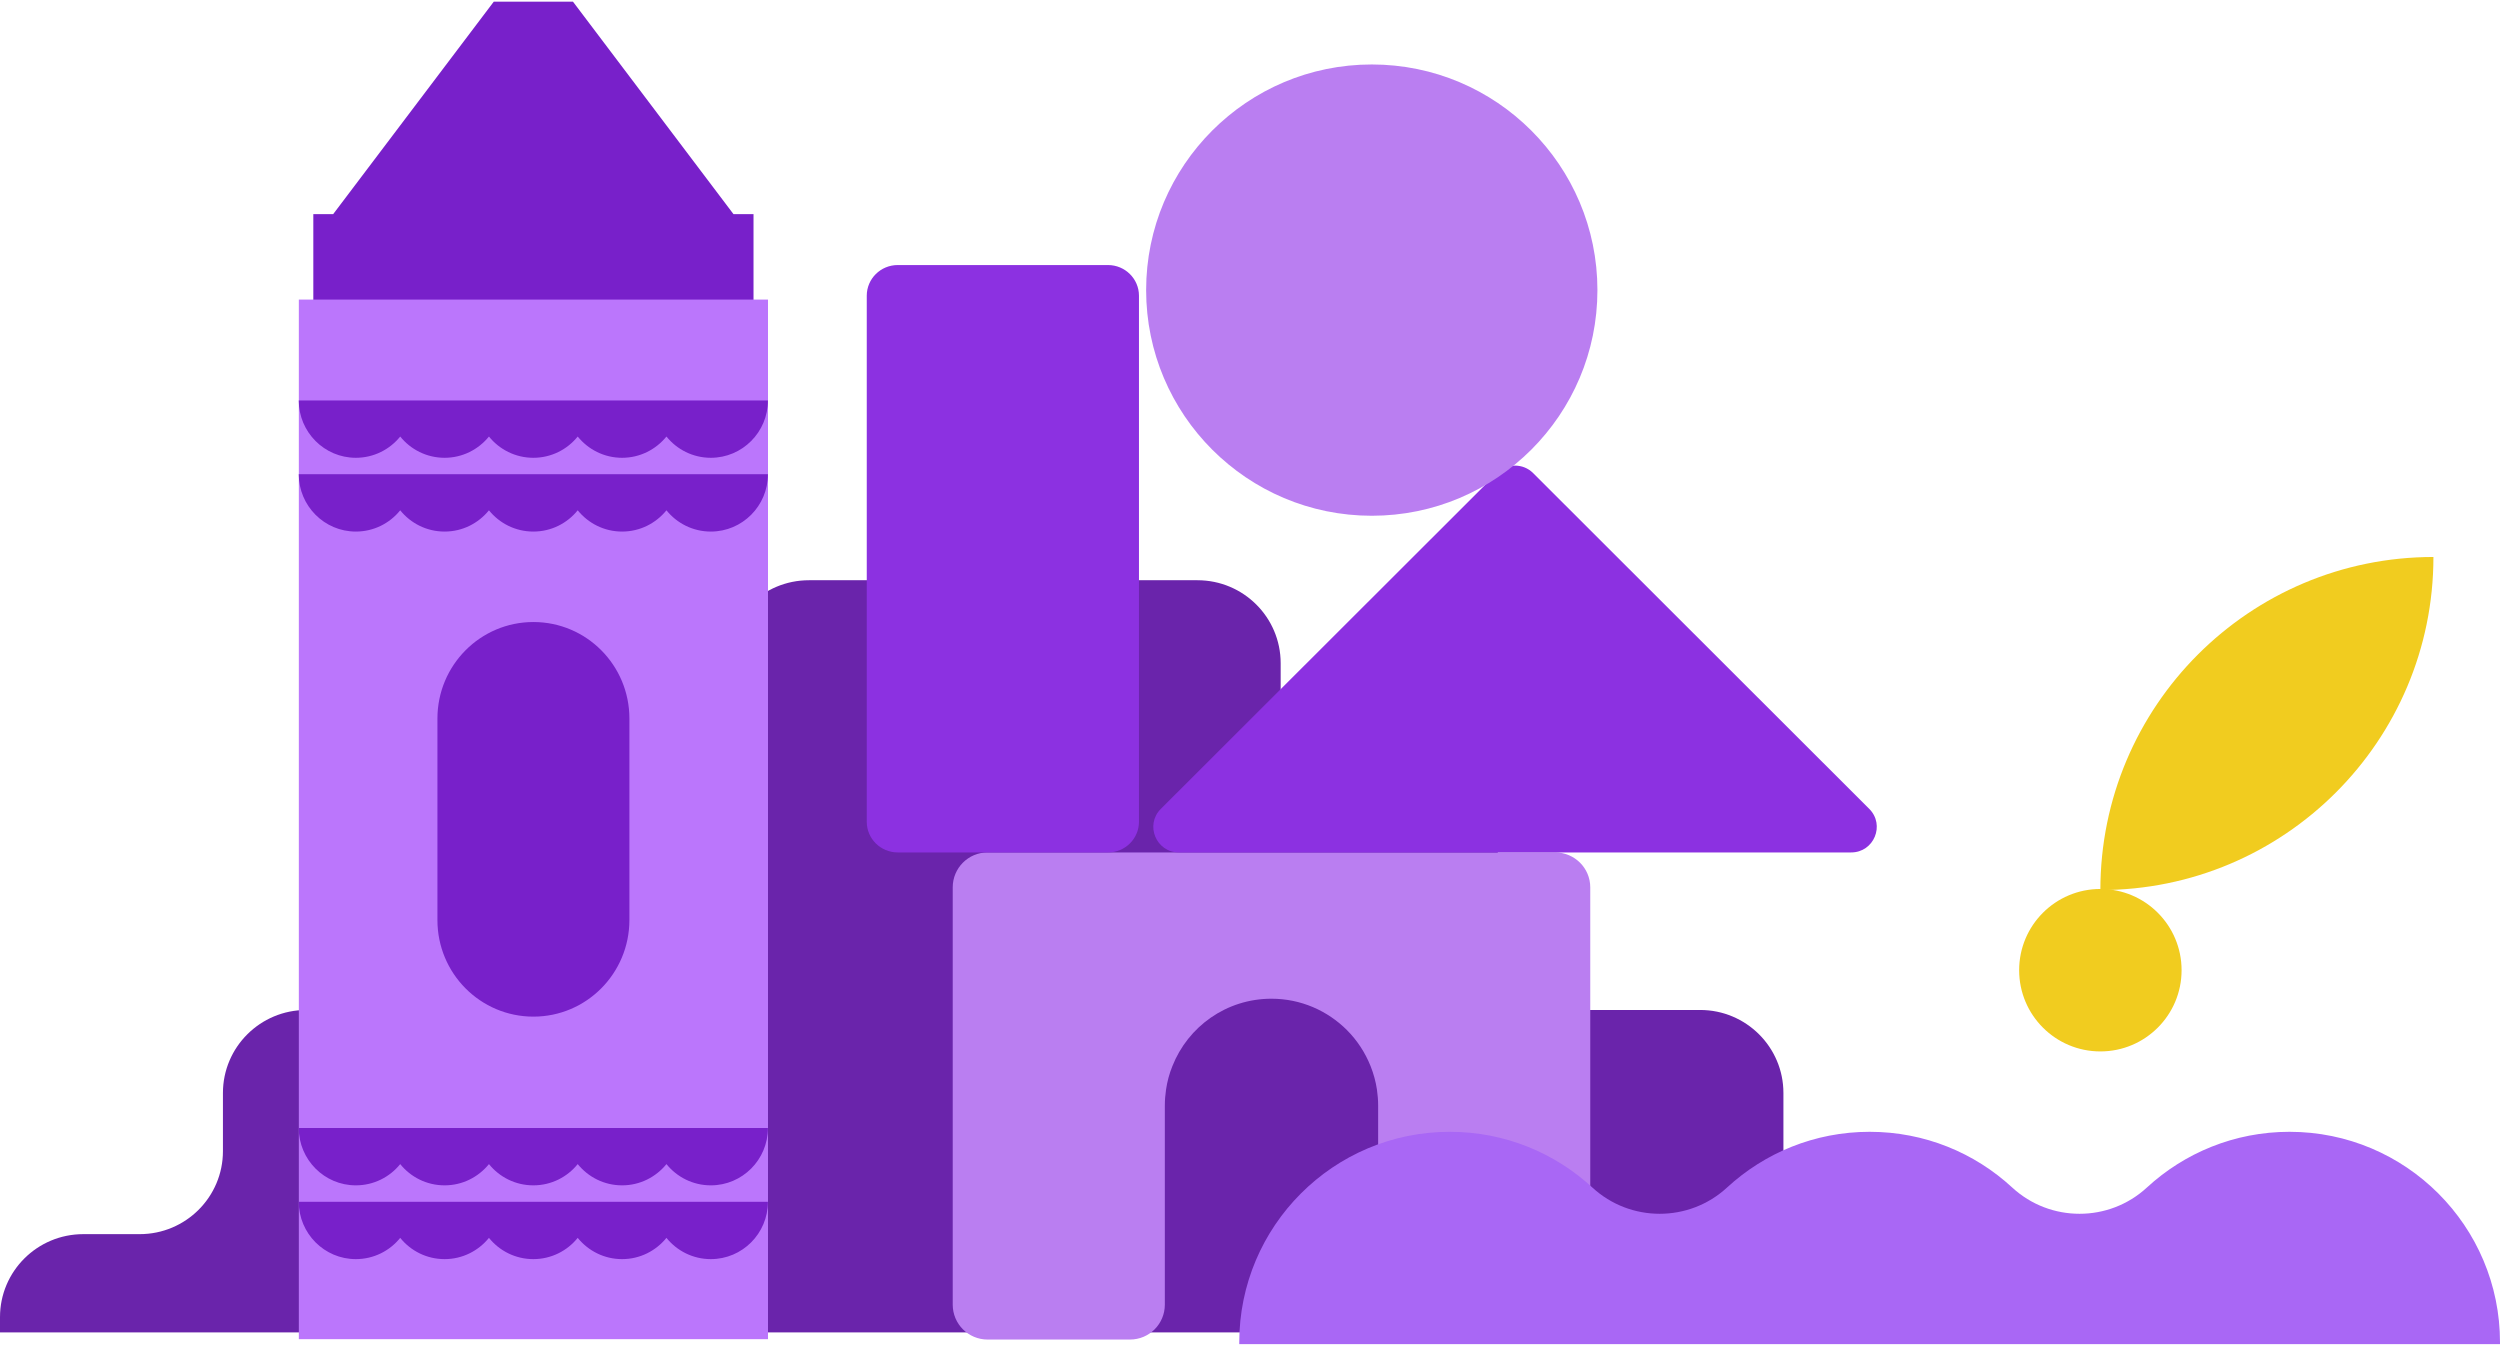 <?xml version="1.0" encoding="UTF-8"?>
<svg width="349px" height="188px" viewBox="0 0 349 188" version="1.1" xmlns="http://www.w3.org/2000/svg" xmlns:xlink="http://www.w3.org/1999/xlink">
    <!-- Generator: Sketch 52.6 (67491) - http://www.bohemiancoding.com/sketch -->
    <title>pc-05-tiền tiểu học</title>
    <desc>Created with Sketch.</desc>
    <g id="Page-1" stroke="none" stroke-width="1" fill="none" fill-rule="evenodd">
        <g id="05_LỘ-TRÌNH-HỌC-TẬP" transform="translate(-482, -1695)">
            <g id="pc-05-tiền-tiểu-học" transform="translate(482, 1695)">
                <g id="Group" transform="translate(281, 77)" fill="#F1CC1F">
                    <path d="M12.211,47.254 C37.883,47.254 58.706,26.441 58.706,0.755 C33.022,0.755 12.211,21.568 12.211,47.254 Z" id="Path"></path>
                    <ellipse id="Oval" cx="12.211" cy="58.44" rx="11.338" ry="11.339"></ellipse>
                </g>
                <path d="M249,161.592 L249,186 L0,186 L0,183.873 C0,177.468 5.203,172.286 11.632,172.286 L19.501,172.286 C25.931,172.286 31.122,167.092 31.122,160.699 L31.122,152.579 C31.122,146.174 36.337,140.992 42.754,140.992 L58.268,140.992 C64.698,140.992 69.889,135.809 69.889,129.405 L69.889,123.94 C69.889,117.547 75.103,112.365 81.521,112.365 L89.685,112.365 C96.115,112.365 101.306,107.171 101.306,100.778 L101.306,92.587 C101.306,86.182 106.509,81 112.938,81 L167.16,81 C173.578,81 178.781,86.182 178.781,92.587 L178.781,100.778 C178.781,107.171 183.983,112.365 190.413,112.365 L198.565,112.365 C204.983,112.365 210.198,117.547 210.198,123.94 L210.198,129.405 C210.198,135.809 215.389,140.992 221.818,140.992 L237.344,140.992 C243.75,140.992 248.965,146.174 248.965,152.579 L248.965,160.699 C248.965,160.993 248.976,161.298 249,161.592 Z" id="Path" fill="#6A24AB"></path>
                <g id="Group" transform="translate(41, 0)">
                    <polygon id="Path" fill="#7820CA" points="64.191 29.891 64.191 42.27 2.739 42.27 2.739 29.891 5.513 29.891 27.928 0.236 38.989 0.236 61.393 29.891"></polygon>
                    <rect id="Rectangle" fill="#BB76FC" x="0.717" y="41.821" width="65.495" height="145.127"></rect>
                    <path d="M66.201,55.903 C66.201,60.326 62.627,63.908 58.231,63.908 C55.728,63.908 53.494,62.749 52.037,60.94 C50.567,62.749 48.346,63.908 45.842,63.908 C43.338,63.908 41.117,62.749 39.648,60.94 C38.19,62.749 35.957,63.908 33.453,63.908 C30.949,63.908 28.716,62.749 27.258,60.94 C25.789,62.749 23.568,63.908 21.064,63.908 C18.56,63.908 16.327,62.749 14.869,60.94 C13.412,62.749 11.178,63.908 8.675,63.908 C4.279,63.908 0.717,60.326 0.705,55.903 L66.201,55.903 Z" id="Path" fill="#7820CA"></path>
                    <path d="M66.201,66.202 C66.201,70.624 62.627,74.207 58.231,74.207 C55.728,74.207 53.494,73.048 52.037,71.239 C50.567,73.048 48.346,74.207 45.842,74.207 C43.338,74.207 41.117,73.048 39.648,71.239 C38.19,73.048 35.957,74.207 33.453,74.207 C30.949,74.207 28.716,73.048 27.258,71.239 C25.789,73.048 23.568,74.207 21.064,74.207 C18.56,74.207 16.327,73.048 14.869,71.239 C13.412,73.048 11.178,74.207 8.675,74.207 C4.279,74.207 0.717,70.624 0.705,66.202 L66.201,66.202 Z" id="Path" fill="#7820CA"></path>
                    <path d="M66.201,157.471 C66.201,161.893 62.627,165.475 58.231,165.475 C55.728,165.475 53.494,164.317 52.037,162.508 C50.567,164.317 48.346,165.475 45.842,165.475 C43.338,165.475 41.117,164.317 39.648,162.508 C38.19,164.317 35.957,165.475 33.453,165.475 C30.949,165.475 28.716,164.317 27.258,162.508 C25.789,164.317 23.568,165.475 21.064,165.475 C18.56,165.475 16.327,164.317 14.869,162.508 C13.412,164.317 11.178,165.475 8.675,165.475 C4.279,165.475 0.717,161.893 0.705,157.471 L66.201,157.471 Z" id="Path" fill="#7820CA"></path>
                    <path d="M66.201,167.769 C66.201,172.191 62.627,175.774 58.231,175.774 C55.728,175.774 53.494,174.615 52.037,172.806 C50.567,174.615 48.346,175.774 45.842,175.774 C43.338,175.774 41.117,174.615 39.648,172.806 C38.19,174.615 35.957,175.774 33.453,175.774 C30.949,175.774 28.716,174.615 27.258,172.806 C25.789,174.615 23.568,175.774 21.064,175.774 C18.56,175.774 16.327,174.615 14.869,172.806 C13.412,174.615 11.178,175.774 8.675,175.774 C4.279,175.774 0.717,172.191 0.705,167.769 L66.201,167.769 Z" id="Path" fill="#7820CA"></path>
                    <path d="M33.465,141.922 C26.059,141.922 20.065,135.892 20.065,128.443 L20.065,100.314 C20.065,92.865 26.059,86.835 33.465,86.835 C40.87,86.835 46.865,92.865 46.865,100.314 L46.865,128.443 C46.853,135.892 40.858,141.922 33.465,141.922 Z" id="Path" fill="#7820CA"></path>
                </g>
                <path d="M222,123.871 L222,182.129 C222,184.814 219.83,187 217.138,187 L197.251,187 C194.571,187 192.389,184.826 192.389,182.129 L192.389,154.331 C192.389,153.582 192.329,152.846 192.223,152.121 C192.057,150.98 191.748,149.876 191.333,148.83 C190.574,146.929 189.448,145.219 188.025,143.793 C185.321,141.096 181.609,139.421 177.494,139.421 C171.209,139.421 165.849,143.306 163.667,148.83 C163.24,149.876 162.943,150.98 162.777,152.121 C162.671,152.846 162.611,153.582 162.611,154.331 L162.611,182.129 C162.611,184.814 160.441,187 157.749,187 L137.862,187 C135.182,187 133,184.826 133,182.129 L133,123.871 C133,121.186 135.17,119 137.862,119 L217.126,119 C219.818,119.012 222,121.186 222,123.871 Z" id="Path" fill="#BA7EF1"></path>
                <path d="M173,187.397 C173,171.161 186.157,158 202.389,158 C210.073,158 217.059,160.944 222.296,165.781 C227.592,170.665 235.796,170.665 241.092,165.781 C246.329,160.956 253.316,158 261,158 C268.684,158 275.671,160.944 280.908,165.781 C286.204,170.665 294.408,170.665 299.704,165.781 C304.941,160.956 311.927,158 319.611,158 C335.843,158 349,171.161 349,187.397 L349,187.681 L349,188 L349,187.645 L173,187.645" id="Path" fill="#A967F5"></path>
                <path d="M154.673,37 L125.327,37 C122.937,37 121,38.917 121,41.281 L121,114.719 C121,117.083 122.937,119 125.327,119 L154.673,119 C157.063,119 159,117.083 159,114.719 L159,41.281 C159,38.929 157.063,37 154.673,37 Z" id="Path" fill="#8C31E1"></path>
                <path d="M162.055,112.918 L208.984,66.038 C210.37,64.654 212.633,64.654 214.018,66.038 L260.947,112.918 C263.198,115.166 261.599,119 258.425,119 L164.567,119 C161.392,118.988 159.805,115.154 162.055,112.918 Z" id="Path" fill="#8C31E1"></path>
                <path d="M191.5,72 C174.107,72 160,57.893 160,40.5 C160,23.107 174.107,9 191.5,9 C208.893,9 223,23.107 223,40.5 C223,57.893 208.893,72 191.5,72 Z" id="Path" fill="#BA7EF1"></path>
            </g>
        </g>
    </g>
</svg>